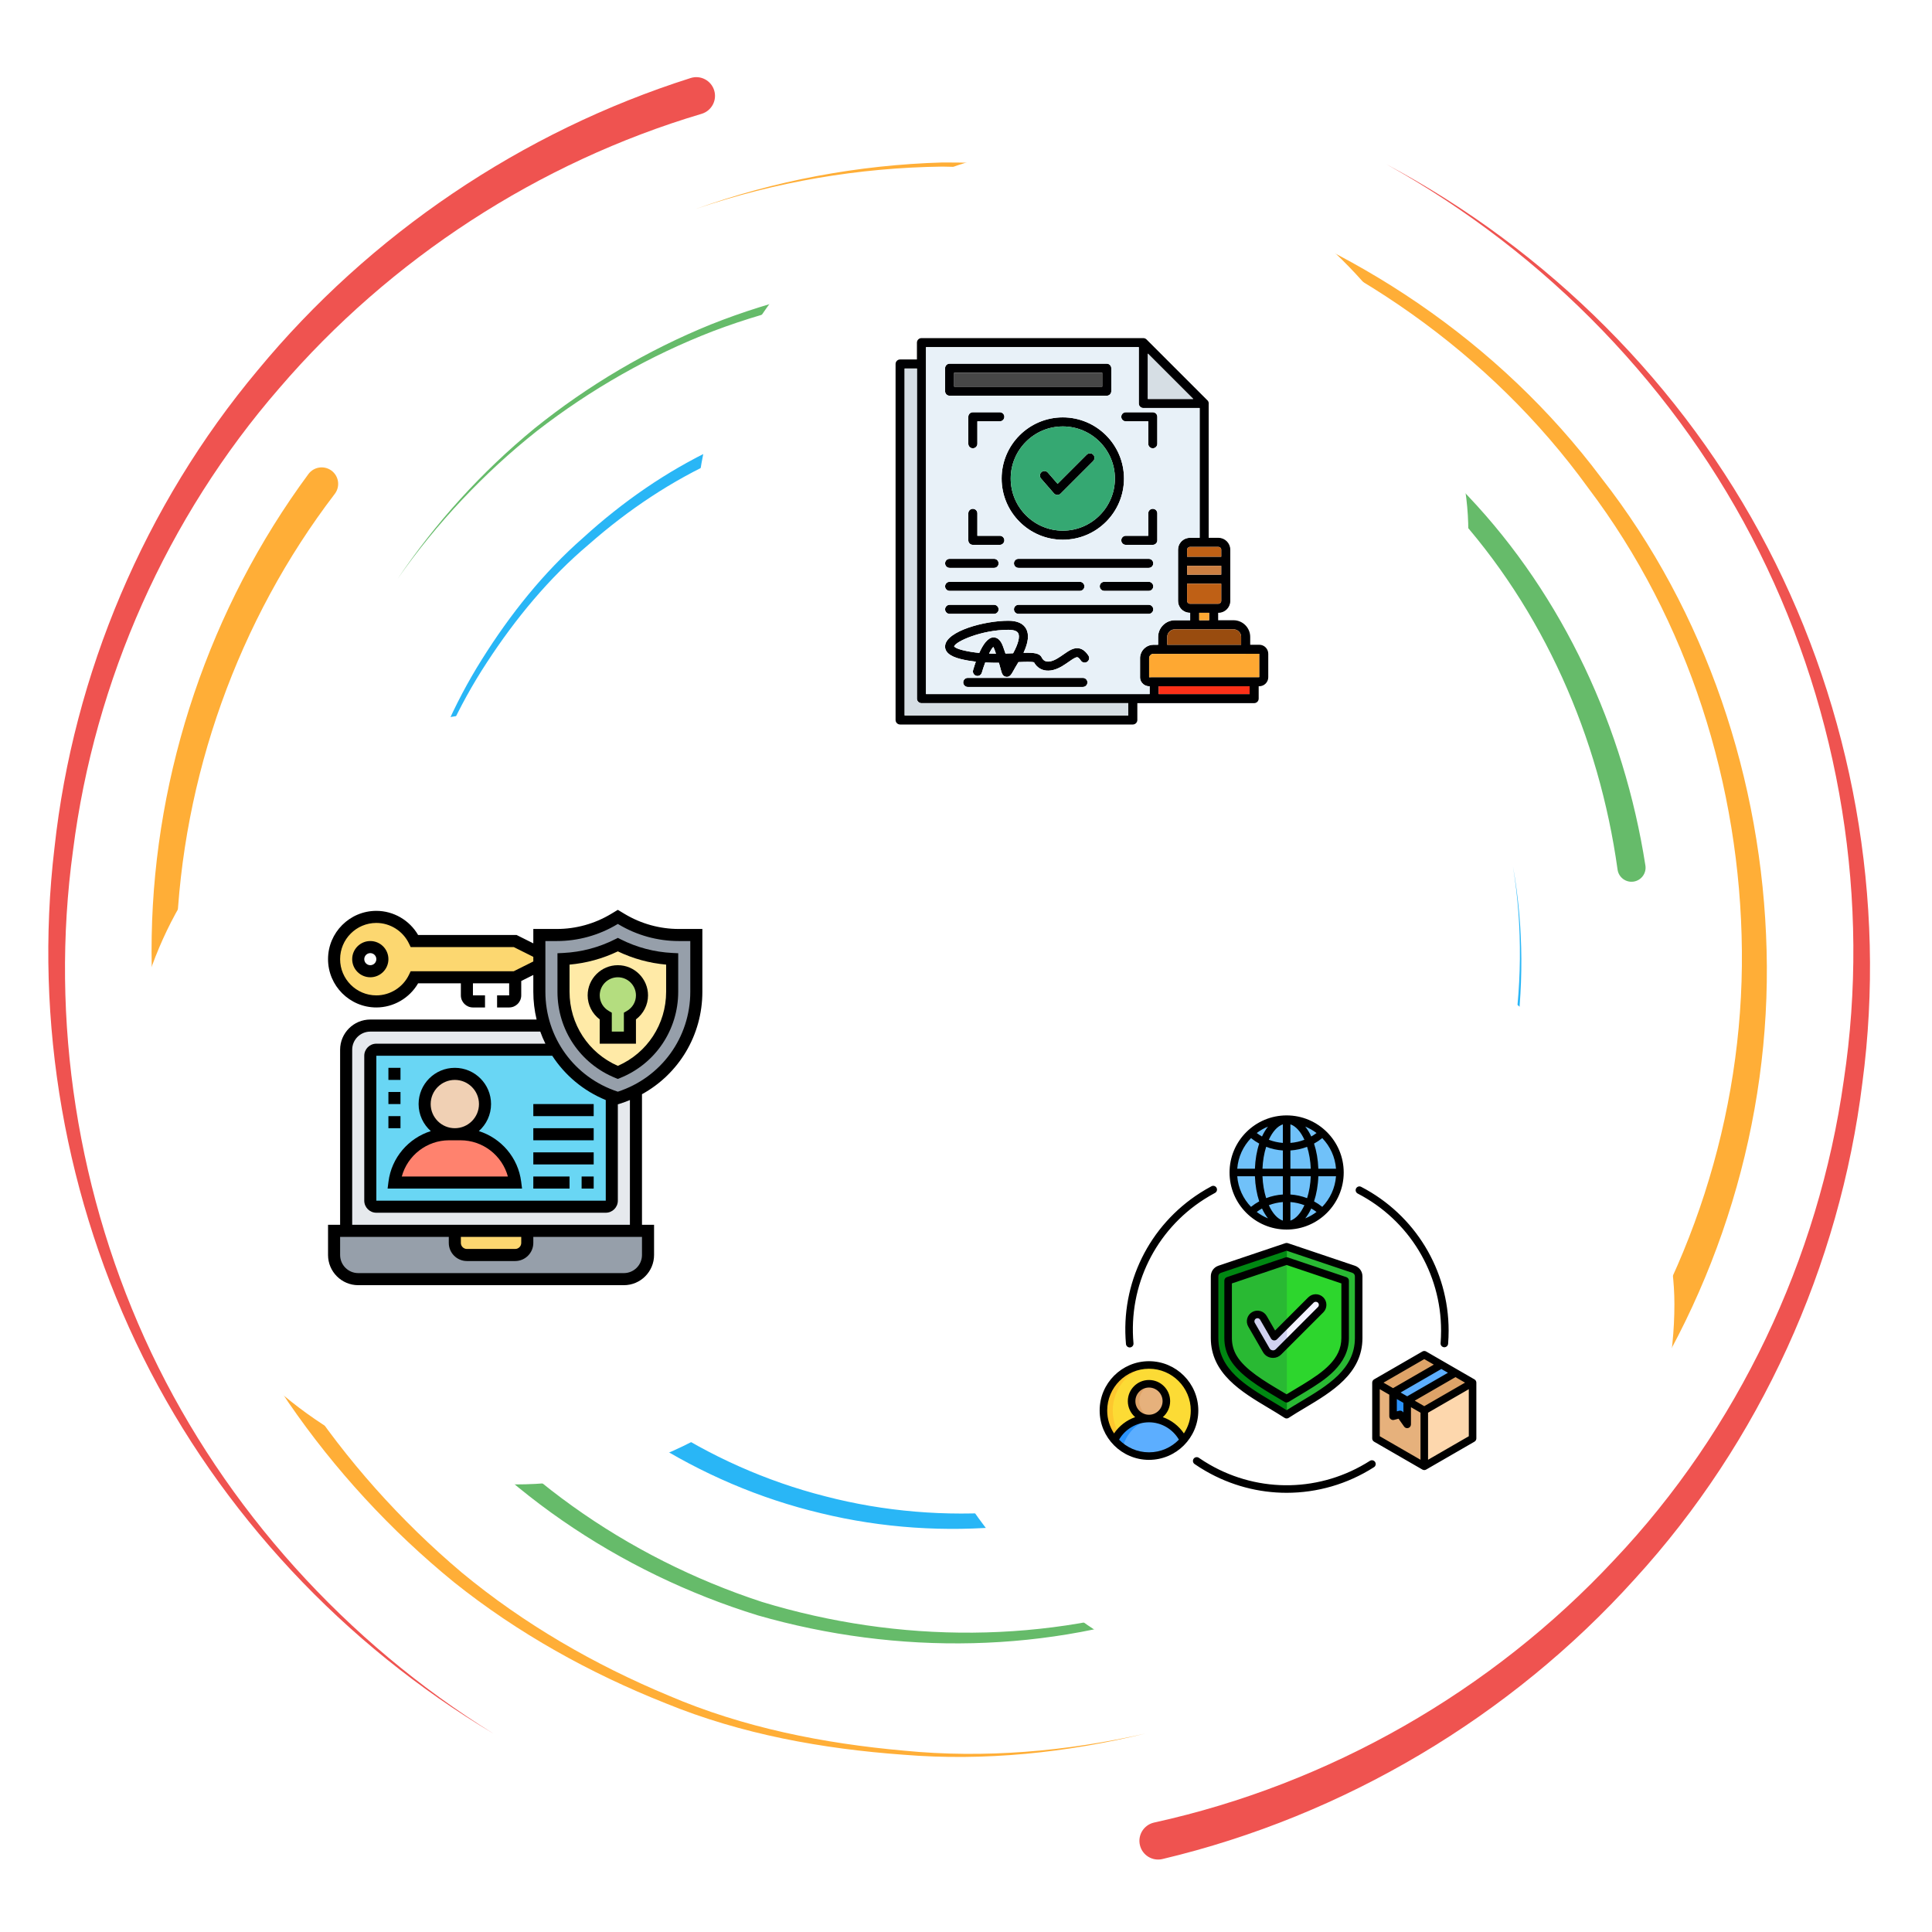 <svg width="400" height="400" viewBox="0 0 400 400" fill="none" xmlns="http://www.w3.org/2000/svg">
<path d="M145.239 23.573C111.536 33.591 80.815 53.547 57.817 80.375C34.635 107.068 19.591 140.8 15.123 176.031C10.291 211.235 16.047 247.857 31.346 280.115C46.693 312.381 71.653 339.998 102.148 358.917C71.32 340.557 45.698 313.284 29.609 280.961C13.562 248.649 7 211.573 11.276 175.557C15.187 139.508 29.96 104.594 53.373 76.633C76.583 48.539 108.028 27.237 142.986 16.157C145.026 15.505 147.206 16.639 147.851 18.675C148.502 20.722 147.37 22.893 145.325 23.547C145.312 23.547 145.26 23.565 145.239 23.573Z" fill="#EF5350"/>
<path d="M238.979 377.334C275.143 369.391 308.783 350.214 334.174 322.993C359.791 295.954 376.536 260.675 381.736 223.665C387.317 186.652 381.02 147.954 364.262 114.303C347.512 80.61 320.103 52.342 287.049 34.022C320.408 51.769 348.483 79.668 365.989 113.418C383.502 147.126 390.619 186.313 385.585 224.178C380.919 262.05 364.387 298.584 338.455 326.925C312.76 355.436 278.255 375.974 240.677 384.894C238.593 385.389 236.505 384.108 236.01 382.024C235.512 379.941 236.804 377.85 238.887 377.355C238.9 377.347 238.957 377.342 238.979 377.334Z" fill="#EF5350"/>
<path d="M69.31 102.256C49.305 128.418 37.682 160.918 36.531 193.996C35.365 227.086 44.484 260.459 62.539 288.428C71.711 302.298 82.873 314.834 95.612 325.589C108.471 336.235 123.067 344.66 138.477 351.074C153.873 357.68 170.513 360.97 187.143 362.451C203.841 364.1 220.776 362.615 237.143 358.918C220.841 362.889 203.888 364.678 187.083 363.3C170.344 362.094 153.511 359.074 137.851 352.662C122.175 346.448 107.239 338.168 93.997 327.584C80.873 316.881 69.297 304.308 59.687 290.31C40.776 262.086 30.776 227.985 31.406 193.844C32.011 159.724 43.451 125.779 63.841 98.168C64.956 96.644 67.091 96.313 68.615 97.425C70.138 98.54 70.469 100.675 69.354 102.198C69.349 102.212 69.317 102.251 69.31 102.256Z" fill="#FFAE37"/>
<path d="M329.89 292.441C349.922 264.993 360.984 230.98 360.638 196.808C360.333 162.707 349.565 128.428 328.802 100.996C308.64 73.123 279.036 52.493 246.21 41.965C229.706 36.756 212.4 34.756 195.122 34.491C177.825 34.712 160.534 37.647 144.114 43.249C160.434 37.373 177.721 34.144 195.104 33.639C212.466 33.618 229.948 35.337 246.706 40.332C280.039 50.415 310.482 70.837 331.536 98.944C353.177 126.6 364.874 161.587 365.755 196.751C366.692 231.973 355.859 267.467 335.45 296.413C334.37 297.954 332.234 298.332 330.69 297.251C329.148 296.17 328.768 294.04 329.848 292.493C329.864 292.485 329.882 292.451 329.89 292.441Z" fill="#FFAE37"/>
<path d="M61.003 198.743C61.099 213.344 63.268 227.915 67.617 241.881C71.87 255.902 78.958 268.956 87.474 280.852C104.484 304.829 129.787 322.511 157.761 331.66C185.929 340.246 216.927 340.41 244.974 330.553C273.12 321.118 297.817 302.042 314.857 277.62C298.224 302.316 273.742 321.925 245.456 331.925C217.279 342.342 185.82 342.746 156.906 334.446C128.19 325.584 101.922 307.889 83.958 283.448C74.974 271.334 67.427 257.941 62.781 243.474C58.021 229.066 55.521 213.948 55.177 198.743C55.143 197.134 56.419 195.8 58.029 195.766C59.635 195.727 60.971 197.003 61.003 198.612C61.003 198.623 61.003 198.631 61.003 198.644V198.743Z" fill="#66BB6A"/>
<path d="M334.891 179.985C331.094 152.694 319.539 126.191 300.742 105.662C282.206 85.05 257.422 69.777 230.203 63.47C203.112 56.717 173.932 58.605 147.695 68.54C134.609 73.584 122.287 80.61 111.172 89.224C100.151 97.954 90.409 108.318 82.312 119.862C90.208 108.188 99.787 97.62 110.716 88.657C121.732 79.803 134.031 72.511 147.169 67.178C173.503 56.691 203.086 54.224 230.859 60.631C258.768 66.6 284.492 81.787 303.963 102.72C323.711 123.553 336.232 150.8 340.664 179.196C340.911 180.784 339.823 182.277 338.234 182.524C336.649 182.772 335.156 181.686 334.909 180.094C334.909 180.084 334.901 180.068 334.901 180.063L334.891 179.985Z" fill="#66BB6A"/>
<path d="M109.005 269.034C124.31 288.918 146.393 303.584 170.846 309.79C195.281 316.157 221.789 313.912 245.065 303.944C268.419 293.97 287.986 275.774 300.434 253.566C312.5 231.17 317.356 204.73 313.25 179.412C317.755 204.66 313.341 231.313 301.497 254.139C289.278 276.769 269.726 295.584 246.041 306.149C222.434 316.696 195.287 319.464 169.974 313.3C144.649 307.29 121.489 292.477 105.213 272.008C104.38 270.974 104.549 269.456 105.586 268.623C106.627 267.79 108.146 267.954 108.979 268.996C108.984 269.001 108.997 269.029 109.005 269.034Z" fill="#29B6F6"/>
<path d="M270.013 110.076C253.521 96.548 233.156 87.636 211.844 85.068C190.599 82.698 168.411 85.605 148.979 95.042C139.141 99.464 130.07 105.537 121.966 112.662C113.685 119.634 106.727 128.084 100.815 137.134C88.893 155.298 82.755 176.972 82.312 198.743C82.349 176.972 88.094 155.063 99.791 136.49C105.599 127.238 112.492 118.548 120.761 111.313C128.862 103.93 137.982 97.568 147.935 92.868C167.604 82.868 190.307 79.425 212.261 81.474C234.289 83.717 255.599 92.537 273.039 106.326C274.089 107.146 274.263 108.665 273.437 109.712C272.617 110.753 271.099 110.928 270.052 110.102C270.044 110.094 270.026 110.084 270.013 110.076Z" fill="#29B6F6"/>
<g filter="url(#filter0_d_3116_8704)">
<rect x="144" y="26.667" width="160" height="160" rx="80" fill="white"/>
<g clip-path="url(#clip0_3116_8704)">
<path fill-rule="evenodd" clip-rule="evenodd" d="M208.474 136.806C208.423 136.806 208.37 136.802 208.315 136.795C207.571 136.7 207.4 136.04 207.184 135.206C207.095 134.867 206.981 134.426 206.818 133.884C205.905 133.892 204.955 133.878 203.982 133.824C203.728 134.492 203.484 135.212 203.272 135.939C203.127 136.437 202.608 136.725 202.109 136.577C201.612 136.432 201.327 135.912 201.472 135.415C201.64 134.842 201.826 134.248 202.031 133.662C200.992 133.542 199.945 133.366 198.912 133.113C196.613 132.551 195.527 131.603 195.685 130.296C196.042 127.331 203.748 125.185 208.768 125.185C210.597 125.185 211.834 125.741 212.444 126.836C213.097 128.008 212.915 129.684 211.906 131.83C214.081 131.764 215.244 131.885 215.693 132.823C215.881 133.214 216.163 133.468 216.531 133.579C217.138 133.761 217.996 133.547 218.946 132.977C219.405 132.702 219.822 132.413 220.224 132.133C221.342 131.357 222.309 130.686 223.435 130.905C224.153 131.045 224.777 131.533 225.344 132.399C225.629 132.832 225.507 133.413 225.074 133.696C224.642 133.981 224.06 133.86 223.776 133.426C223.512 133.023 223.264 132.782 223.077 132.745C222.722 132.671 221.998 133.184 221.293 133.674C220.886 133.957 220.423 134.277 219.91 134.584C218.105 135.666 216.782 135.612 215.992 135.374C215.175 135.129 214.503 134.569 214.081 133.789C213.615 133.643 212.176 133.689 210.861 133.747C210.835 133.788 210.809 133.83 210.783 133.872C210.371 134.538 210.072 135.076 209.853 135.468C209.413 136.262 209.11 136.805 208.474 136.806ZM238.958 142.245H235.474V145.729C235.474 146.247 235.054 146.667 234.536 146.667H186.356C185.839 146.667 185.419 146.246 185.419 145.729V72.028C185.419 71.51 185.839 71.09 186.356 71.09L189.841 71.09V67.606C189.841 67.088 190.261 66.668 190.778 66.668H236.684C236.762 66.666 236.84 66.674 236.917 66.691C237.034 66.721 237.169 66.778 237.268 66.852L237.308 66.883L237.348 66.918L249.887 79.456C250.113 79.628 250.258 79.899 250.258 80.204C250.258 80.254 250.254 80.302 250.247 80.35V108.019H252.26C253.614 108.019 254.717 109.121 254.717 110.476V112.872V116.586V121.085C254.717 122.439 253.614 123.541 252.26 123.541H252.207V125.082H255.389C257.293 125.082 258.842 126.632 258.842 128.535V130.157H260.715C261.744 130.157 262.58 130.994 262.58 132.023V136.879C262.581 137.908 261.744 138.745 260.715 138.745H260.596V141.307C260.596 141.825 260.176 142.245 259.658 142.245L238.958 142.245ZM249.322 109.894L246.357 109.894L246.299 109.897C246.017 109.935 245.776 110.185 245.776 110.475V111.934H252.842V110.475C252.842 110.16 252.576 109.894 252.261 109.894L249.322 109.894ZM245.776 113.81V115.648H252.841V113.81L245.776 113.81ZM245.776 117.523V121.085C245.776 121.15 245.787 121.212 245.807 121.271C245.878 121.445 246.041 121.606 246.226 121.65L246.283 121.661C246.302 121.663 246.337 121.665 246.357 121.665H247.347H251.27H252.261C252.576 121.665 252.842 121.4 252.842 121.085V117.523H245.776ZM248.285 123.54V125.081H250.332V123.54H248.285ZM243.049 126.97C242.263 127.07 241.652 127.744 241.652 128.557V130.157H256.965V128.534C256.965 127.664 256.258 126.957 255.388 126.957H251.27H247.348H243.252L243.17 126.959L243.049 126.97ZM238.333 132.176C238.081 132.338 237.913 132.621 237.913 132.943V136.879L238.959 136.869L259.658 136.869H260.707L260.705 132.023L258.034 132.024C257.991 132.03 257.948 132.033 257.904 132.033H240.713H238.823C238.713 132.033 238.607 132.053 238.51 132.088L238.45 132.113L238.39 132.142L238.333 132.176ZM239.897 138.745V140.369H258.721V138.745L239.897 138.745ZM234.536 140.37H238.02V138.746H237.902C237.323 138.746 236.805 138.48 236.463 138.065L236.408 137.995C236.354 137.924 236.305 137.847 236.262 137.768L236.221 137.688L236.183 137.605L236.15 137.521C236.129 137.463 236.11 137.404 236.095 137.345L236.074 137.255L236.065 137.209L236.051 137.117L236.046 137.07L236.042 137.023L236.039 136.976L236.037 136.928L236.036 136.88V132.944L236.037 132.873L236.04 132.801L236.044 132.73L236.051 132.66L236.059 132.59L236.068 132.521L236.08 132.452L236.093 132.383L236.108 132.316L236.124 132.249C236.433 131.048 237.526 130.157 238.823 130.157H239.776V128.558C239.776 126.642 241.335 125.082 243.252 125.082L246.41 125.082V123.541L246.356 123.541C245.827 123.541 245.336 123.373 244.935 123.087L244.888 123.053L244.841 123.017L244.795 122.979L244.75 122.941L244.706 122.902L244.663 122.862L244.621 122.821L244.579 122.779L244.539 122.736L244.5 122.691L244.462 122.646L244.425 122.6L244.389 122.554L244.354 122.506C244.068 122.104 243.9 121.613 243.9 121.085V116.586V112.872V110.475C243.9 109.311 244.714 108.334 245.802 108.082C245.98 108.041 246.165 108.019 246.356 108.019H248.371V81.141H236.71C236.193 81.141 235.773 80.721 235.773 80.204V68.543H191.716V72.027V140.37L234.536 140.37ZM237.648 79.266H247.045L237.648 69.869V79.266ZM187.294 144.792H233.599V142.246H190.778C190.342 142.246 189.974 141.946 189.87 141.541L189.856 141.474L189.849 141.427L189.844 141.38L189.841 141.332L189.841 72.965H187.294L187.294 144.792ZM220.043 108.411C213.06 108.411 207.378 102.729 207.378 95.745C207.378 88.761 213.06 83.08 220.043 83.08C227.027 83.08 232.708 88.761 232.708 95.745C232.708 102.729 227.026 108.411 220.043 108.411ZM220.043 84.955C214.094 84.955 209.253 89.795 209.253 95.745C209.253 101.695 214.094 106.535 220.043 106.535C225.993 106.535 230.833 101.695 230.833 95.745C230.833 89.795 225.993 84.955 220.043 84.955ZM218.919 99.146C218.929 99.147 218.907 99.146 218.919 99.146C218.659 99.137 218.381 99.02 218.211 98.823L215.532 95.74C215.193 95.349 215.233 94.757 215.625 94.418C216.015 94.079 216.607 94.12 216.947 94.511L218.966 96.835L225.003 90.798C225.37 90.431 225.964 90.431 226.33 90.798C226.696 91.164 226.696 91.758 226.33 92.123L219.581 98.872C219.405 99.048 219.167 99.146 218.919 99.146ZM201.416 89.48C200.899 89.48 200.479 89.06 200.479 88.543V82.957C200.479 82.44 200.899 82.02 201.416 82.02H207.001C207.519 82.02 207.939 82.44 207.939 82.957C207.939 83.475 207.519 83.895 207.001 83.895H202.354V88.543C202.354 89.06 201.934 89.48 201.416 89.48ZM238.67 89.48C238.153 89.48 237.733 89.06 237.733 88.543V83.895H233.085C232.567 83.895 232.147 83.475 232.147 82.957C232.147 82.44 232.568 82.02 233.085 82.02H238.67C239.188 82.02 239.608 82.44 239.608 82.957V88.543C239.608 89.06 239.188 89.48 238.67 89.48ZM207.001 109.471H201.416C200.899 109.471 200.479 109.05 200.479 108.533V102.948C200.479 102.43 200.899 102.01 201.416 102.01C201.934 102.01 202.354 102.43 202.354 102.948V107.595H207.001C207.519 107.595 207.939 108.015 207.939 108.532C207.939 109.049 207.52 109.471 207.001 109.471ZM238.67 109.471H233.085C232.567 109.471 232.147 109.05 232.147 108.533C232.147 108.016 232.568 107.596 233.085 107.596H237.733V102.949C237.733 102.431 238.153 102.011 238.67 102.011C239.187 102.011 239.608 102.431 239.608 102.949V108.534C239.608 109.05 239.188 109.471 238.67 109.471ZM237.83 114.241H210.867C210.349 114.241 209.929 113.82 209.929 113.303C209.929 112.786 210.349 112.366 210.867 112.366H237.83C238.348 112.366 238.768 112.786 238.768 113.303C238.768 113.82 238.348 114.241 237.83 114.241ZM205.81 114.241H196.608C196.091 114.241 195.671 113.82 195.671 113.303C195.671 112.786 196.091 112.366 196.608 112.366H205.81C206.327 112.366 206.747 112.786 206.747 113.303C206.747 113.82 206.328 114.241 205.81 114.241ZM237.831 119H228.629C228.112 119 227.692 118.58 227.692 118.063C227.692 117.546 228.113 117.126 228.629 117.126H237.831C238.348 117.126 238.768 117.546 238.768 118.063C238.768 118.58 238.348 119 237.831 119ZM223.573 119H196.609C196.092 119 195.672 118.58 195.672 118.063C195.672 117.546 196.092 117.126 196.609 117.126H223.573C224.09 117.126 224.51 117.546 224.51 118.063C224.51 118.58 224.091 119 223.573 119ZM237.83 123.761H210.867C210.35 123.761 209.93 123.34 209.93 122.823C209.93 122.306 210.35 121.886 210.867 121.886H237.831C238.348 121.886 238.768 122.306 238.768 122.823C238.768 123.34 238.348 123.761 237.83 123.761ZM205.81 123.761H196.609C196.092 123.761 195.672 123.34 195.672 122.823C195.672 122.306 196.092 121.886 196.609 121.886H205.81C206.327 121.886 206.747 122.306 206.747 122.823C206.747 123.34 206.328 123.761 205.81 123.761ZM229.14 78.599H196.609C196.092 78.599 195.672 78.179 195.672 77.661V72.901C195.672 72.384 196.092 71.963 196.609 71.963L229.14 71.963C229.658 71.963 230.078 72.383 230.078 72.901V77.661C230.079 78.18 229.658 78.599 229.14 78.599ZM197.546 76.724H228.203V73.838L197.546 73.838V76.724ZM224.199 138.892H200.365C199.847 138.892 199.427 138.472 199.427 137.955C199.427 137.438 199.847 137.017 200.365 137.017H224.199C224.717 137.017 225.137 137.438 225.137 137.955C225.137 138.472 224.717 138.892 224.199 138.892ZM204.775 131.982C205.258 131.999 205.736 132.008 206.204 132.01C206.112 131.742 206.014 131.463 205.911 131.173C205.808 130.885 205.717 130.708 205.651 130.602C205.411 130.825 205.103 131.319 204.775 131.982ZM205.718 128.633C206.567 128.633 207.226 129.275 207.677 130.545C207.859 131.057 208.025 131.537 208.174 131.98C208.724 131.964 209.252 131.942 209.754 131.92C210.813 129.988 211.206 128.465 210.806 127.747C210.488 127.179 209.522 127.059 208.768 127.059C203.147 127.059 197.693 129.546 197.546 130.517C197.551 130.524 197.791 130.908 199.358 131.29C200.47 131.563 201.611 131.739 202.743 131.849C203.543 130.065 204.531 128.666 205.669 128.633C205.685 128.633 205.702 128.633 205.718 128.633Z" fill="#000002"/>
<path fill-rule="evenodd" clip-rule="evenodd" d="M209.253 95.745C209.253 101.695 214.093 106.535 220.043 106.535C225.993 106.535 230.833 101.695 230.833 95.745C230.833 89.795 225.993 84.955 220.043 84.955C214.093 84.955 209.253 89.795 209.253 95.745ZM218.918 99.147C218.658 99.138 218.381 99.02 218.211 98.824L215.531 95.74C215.192 95.35 215.233 94.757 215.624 94.418C216.015 94.079 216.607 94.121 216.947 94.511L218.966 96.835L225.003 90.798C225.37 90.432 225.964 90.432 226.33 90.798C226.696 91.164 226.696 91.758 226.33 92.124L219.581 98.872C219.405 99.049 219.167 99.147 218.918 99.147Z" fill="#35A872"/>
<path fill-rule="evenodd" clip-rule="evenodd" d="M197.546 76.724H228.202V73.839L197.546 73.838V76.724Z" fill="#474747"/>
<path fill-rule="evenodd" clip-rule="evenodd" d="M220.043 108.411C213.06 108.411 207.378 102.729 207.378 95.745C207.378 88.761 213.06 83.08 220.043 83.08C227.027 83.08 232.709 88.761 232.709 95.745C232.709 102.729 227.026 108.411 220.043 108.411ZM229.14 78.599H196.609C196.092 78.599 195.672 78.179 195.672 77.662V72.901C195.672 72.384 196.092 71.964 196.609 71.964L229.14 71.964C229.658 71.964 230.078 72.384 230.078 72.901V77.661C230.079 78.18 229.658 78.599 229.14 78.599ZM207.001 107.595C207.519 107.595 207.939 108.016 207.939 108.532C207.939 109.05 207.52 109.471 207.001 109.471H201.416C200.899 109.471 200.479 109.05 200.479 108.533V102.948C200.479 102.431 200.899 102.011 201.416 102.011C201.934 102.011 202.354 102.431 202.354 102.948V107.595L207.001 107.595ZM196.609 117.126H223.573C224.09 117.126 224.51 117.546 224.51 118.063C224.51 118.58 224.091 119.001 223.573 119.001H196.609C196.092 119.001 195.672 118.58 195.672 118.063C195.672 117.546 196.092 117.126 196.609 117.126ZM195.685 130.296C196.042 127.331 203.748 125.184 208.768 125.184C210.597 125.184 211.834 125.741 212.444 126.836C213.097 128.008 212.915 129.684 211.906 131.83C214.081 131.764 215.244 131.885 215.693 132.823C215.881 133.214 216.163 133.468 216.531 133.579C217.138 133.761 217.996 133.547 218.946 132.977C219.405 132.702 219.822 132.413 220.224 132.133C221.342 131.357 222.309 130.686 223.435 130.905C224.153 131.045 224.777 131.533 225.344 132.399C225.629 132.832 225.507 133.413 225.074 133.696C224.642 133.981 224.06 133.86 223.776 133.426C223.512 133.023 223.264 132.782 223.077 132.745C222.722 132.671 221.998 133.184 221.293 133.673C220.885 133.957 220.423 134.277 219.91 134.584C218.105 135.666 216.782 135.612 215.992 135.374C215.175 135.129 214.503 134.569 214.081 133.789C213.615 133.642 212.176 133.689 210.861 133.747L210.783 133.872C210.371 134.538 210.072 135.076 209.853 135.468C209.413 136.262 209.11 136.805 208.474 136.806C208.423 136.806 208.37 136.802 208.315 136.795C207.571 136.7 207.4 136.04 207.184 135.206C207.095 134.867 206.981 134.426 206.818 133.884C205.905 133.892 204.955 133.878 203.982 133.824C203.728 134.492 203.484 135.212 203.272 135.939C203.127 136.437 202.608 136.725 202.109 136.577C201.612 136.432 201.327 135.912 201.472 135.415C201.64 134.842 201.826 134.248 202.031 133.661C200.992 133.542 199.945 133.366 198.912 133.113C196.613 132.551 195.527 131.603 195.685 130.296ZM210.867 112.366H237.83C238.348 112.366 238.768 112.787 238.768 113.303C238.768 113.82 238.348 114.241 237.83 114.241H210.867C210.349 114.241 209.929 113.82 209.929 113.303C209.929 112.787 210.349 112.366 210.867 112.366ZM210.867 121.886H237.831C238.349 121.886 238.769 122.306 238.769 122.824C238.769 123.34 238.348 123.761 237.83 123.761H210.867C210.35 123.761 209.93 123.34 209.93 122.824C209.93 122.306 210.35 121.886 210.867 121.886ZM234.536 140.37H238.02V138.746H237.902C237.323 138.746 236.805 138.48 236.462 138.065L236.407 137.995C236.353 137.923 236.305 137.847 236.261 137.768L236.22 137.687L236.183 137.605L236.149 137.52C236.128 137.463 236.11 137.404 236.095 137.345L236.074 137.255L236.058 137.163L236.046 137.07L236.042 137.022L236.039 136.975L236.037 136.927L236.036 136.879V132.944L236.037 132.872L236.04 132.8L236.044 132.73L236.051 132.659L236.059 132.589L236.068 132.52L236.08 132.451L236.093 132.383L236.108 132.315L236.124 132.249C236.433 131.048 237.526 130.157 238.822 130.157H239.776V128.558C239.776 126.642 241.335 125.082 243.252 125.082L246.41 125.082V123.541L246.356 123.541C245.827 123.541 245.336 123.373 244.935 123.087L244.887 123.052L244.84 123.016L244.794 122.979L244.749 122.941L244.705 122.902L244.662 122.861L244.62 122.82L244.579 122.778L244.539 122.735L244.5 122.691L244.461 122.646L244.424 122.6L244.388 122.553L244.354 122.506C244.068 122.104 243.9 121.613 243.9 121.085V116.586V112.872V110.475C243.9 109.311 244.714 108.334 245.802 108.082C245.98 108.041 246.165 108.019 246.356 108.019L248.371 108.019V81.141H236.71C236.193 81.141 235.773 80.721 235.773 80.204V68.543H191.716V72.027V140.37L234.536 140.37ZM201.416 89.48C200.899 89.48 200.479 89.06 200.479 88.543V82.957C200.479 82.44 200.899 82.02 201.416 82.02H207.001C207.519 82.02 207.939 82.44 207.939 82.957C207.939 83.475 207.519 83.895 207.001 83.895H202.354V88.543C202.354 89.06 201.934 89.48 201.416 89.48ZM238.67 89.48C238.153 89.48 237.733 89.06 237.733 88.543V83.895H233.085C232.568 83.895 232.148 83.475 232.148 82.957C232.148 82.44 232.568 82.02 233.085 82.02H238.67C239.188 82.02 239.608 82.44 239.608 82.957V88.543C239.608 89.06 239.188 89.48 238.67 89.48ZM232.148 108.533C232.148 108.016 232.568 107.596 233.085 107.596H237.733V102.949C237.733 102.431 238.153 102.011 238.67 102.011C239.187 102.011 239.608 102.431 239.608 102.949V108.534C239.608 109.05 239.188 109.471 238.67 109.471H233.085C232.568 109.471 232.148 109.05 232.148 108.533ZM196.608 112.366H205.81C206.327 112.366 206.747 112.786 206.747 113.303C206.747 113.82 206.328 114.241 205.81 114.241H196.608C196.091 114.241 195.671 113.82 195.671 113.303C195.671 112.786 196.091 112.366 196.608 112.366ZM228.629 117.126H237.831C238.349 117.126 238.769 117.546 238.769 118.063C238.769 118.58 238.349 119 237.831 119H228.629C228.112 119 227.692 118.58 227.692 118.063C227.692 117.546 228.113 117.126 228.629 117.126ZM196.609 121.886H205.81C206.327 121.886 206.747 122.306 206.747 122.823C206.747 123.34 206.328 123.761 205.81 123.761H196.609C196.092 123.761 195.672 123.34 195.672 122.823C195.672 122.306 196.092 121.886 196.609 121.886ZM200.365 137.018H224.199C224.717 137.018 225.137 137.438 225.137 137.955C225.137 138.472 224.717 138.893 224.199 138.893H200.365C199.847 138.893 199.427 138.472 199.427 137.955C199.427 137.438 199.847 137.018 200.365 137.018Z" fill="#E8F1F8"/>
<path fill-rule="evenodd" clip-rule="evenodd" d="M245.776 117.523V121.084C245.776 121.149 245.787 121.212 245.807 121.27C245.878 121.444 246.041 121.606 246.226 121.65L246.283 121.66L246.357 121.665H247.348H251.27H252.26C252.576 121.665 252.842 121.399 252.842 121.084V117.523H245.776Z" fill="#BF6015"/>
<path fill-rule="evenodd" clip-rule="evenodd" d="M245.776 115.648H252.841V113.81H245.776V115.648Z" fill="#CB7E41"/>
<path fill-rule="evenodd" clip-rule="evenodd" d="M245.776 111.934H252.842V110.475C252.842 110.16 252.576 109.894 252.26 109.894L249.322 109.894L246.355 109.894L246.297 109.897C246.016 109.935 245.776 110.185 245.776 110.475L245.776 111.934Z" fill="#BF6015"/>
<path fill-rule="evenodd" clip-rule="evenodd" d="M250.332 123.54H248.285V125.081H250.332V123.54Z" fill="#FEA832"/>
<path fill-rule="evenodd" clip-rule="evenodd" d="M251.27 126.957H247.348H243.251L243.169 126.959L243.088 126.965C242.302 127.065 241.652 127.744 241.652 128.557V130.157H256.966V128.534C256.966 127.664 256.258 126.957 255.388 126.957H251.27Z" fill="#994C0F"/>
<path fill-rule="evenodd" clip-rule="evenodd" d="M257.904 132.033H240.713H238.823C238.713 132.033 238.607 132.053 238.51 132.088L238.448 132.113L238.389 132.143L238.333 132.176C238.081 132.338 237.913 132.621 237.913 132.943V136.878L238.959 136.869L259.658 136.869H260.708L260.705 132.022L258.034 132.024C257.991 132.03 257.948 132.033 257.904 132.033Z" fill="#FEA832"/>
<path fill-rule="evenodd" clip-rule="evenodd" d="M258.721 138.745H239.896V140.369H258.721V138.745Z" fill="#FD3018"/>
<path fill-rule="evenodd" clip-rule="evenodd" d="M233.599 142.245H190.778C190.342 142.245 189.975 141.946 189.871 141.541L189.856 141.473L189.849 141.426L189.844 141.379L189.841 141.331L189.841 72.964H187.294V144.792H233.599L233.599 142.245Z" fill="#D6DEE4"/>
<path fill-rule="evenodd" clip-rule="evenodd" d="M208.174 131.98C208.723 131.964 209.252 131.942 209.754 131.92C210.813 129.988 211.205 128.465 210.805 127.747C210.488 127.179 209.522 127.059 208.768 127.059C203.147 127.059 197.692 129.546 197.546 130.517C197.551 130.524 197.791 130.908 199.357 131.29C200.47 131.562 201.611 131.739 202.743 131.849C203.543 130.065 204.531 128.666 205.668 128.633L205.718 128.633C206.567 128.633 207.226 129.275 207.677 130.545C207.859 131.057 208.025 131.536 208.174 131.98Z" fill="#E8F1F8"/>
<path fill-rule="evenodd" clip-rule="evenodd" d="M206.205 132.01L205.911 131.173C205.809 130.886 205.718 130.708 205.652 130.603C205.412 130.825 205.103 131.319 204.775 131.983C205.258 132 205.736 132.009 206.205 132.01Z" fill="#E8F1F8"/>
<path fill-rule="evenodd" clip-rule="evenodd" d="M237.648 79.266H247.046L237.648 69.869V79.266Z" fill="#D6DEE4"/>
</g>
</g>
<g filter="url(#filter1_d_3116_8704)">
<rect x="26.667" y="144" width="160" height="160" rx="80" fill="white"/>
<path d="M111.667 194V196.5L106.667 199H96.667H85.817C84.404 201.95 81.404 204 77.917 204C73.079 204 69.167 200.087 69.167 195.25C69.167 190.413 73.079 186.5 77.917 186.5C81.404 186.5 84.404 188.55 85.817 191.5H106.667L111.667 194ZM79.167 195.25C79.167 193.875 78.042 192.75 76.667 192.75C75.292 192.75 74.167 193.875 74.167 195.25C74.167 196.625 75.292 197.75 76.667 197.75C78.042 197.75 79.167 196.625 79.167 195.25Z" fill="#FCD770"/>
<path d="M134.167 251.5V256.5C134.167 259.263 131.929 261.5 129.167 261.5H74.167C71.404 261.5 69.167 259.263 69.167 256.5V251.5H71.667H94.167V254C94.167 255.375 95.292 256.5 96.667 256.5H106.667C108.042 256.5 109.167 255.375 109.167 254V251.5H131.667H134.167Z" fill="#969FAA"/>
<path d="M109.167 251.5V254C109.167 255.375 108.042 256.5 106.667 256.5H96.667C95.292 256.5 94.167 255.375 94.167 254V251.5H109.167Z" fill="#FCD770"/>
<path d="M76.667 209H126.667C129.428 209 131.667 211.239 131.667 214V251.5H71.667V214C71.667 211.239 73.906 209 76.667 209Z" fill="#E6E9ED"/>
<path d="M125.417 246.5H77.917C77.227 246.5 76.667 245.94 76.667 245.25V215.25C76.667 214.56 77.227 214 77.917 214H125.417C126.107 214 126.667 214.56 126.667 215.25V245.25C126.667 245.94 126.107 246.5 125.417 246.5Z" fill="#69D6F4"/>
<path d="M92.992 231.5H94.167H95.342C101.092 231.5 105.954 235.787 106.667 241.5H81.667C82.017 238.65 83.417 236.15 85.442 234.363C87.467 232.575 90.117 231.5 92.992 231.5Z" fill="#FF826E"/>
<path d="M94.167 231.5C97.619 231.5 100.417 228.702 100.417 225.25C100.417 221.798 97.619 219 94.167 219C90.715 219 87.917 221.798 87.917 225.25C87.917 228.702 90.715 231.5 94.167 231.5Z" fill="#F0D0B4"/>
<path d="M126.667 223.562C121.729 221.737 117.679 218.313 115.042 214C114.092 212.438 113.317 210.762 112.754 209C112.042 206.775 111.667 204.425 111.667 202V196.5V194V190.25H115.292C119.467 190.25 123.554 189.113 127.129 186.975L127.917 186.5L128.704 186.975C132.279 189.113 136.367 190.25 140.542 190.25H144.167V202C144.167 210.725 139.242 218.588 131.667 222.463C130.479 223.088 129.229 223.6 127.917 224C127.492 223.875 127.079 223.725 126.667 223.575V223.562Z" fill="#969FAA"/>
<path d="M139.167 195.213V202C139.167 209.437 134.704 215.962 127.917 218.7C121.129 215.962 116.667 209.437 116.667 202V195.213C120.579 195.025 124.417 194.012 127.917 192.25C131.417 194.012 135.254 195.025 139.167 195.213Z" fill="#FFEAA7"/>
<path d="M127.917 197.75C130.679 197.75 132.917 199.987 132.917 202.75C132.917 204.6 131.904 206.188 130.417 207.063V211.5H125.417V207.063C123.929 206.188 122.917 204.6 122.917 202.75C122.917 199.987 125.154 197.75 127.917 197.75Z" fill="#B4DD7F"/>
<path d="M107.907 241.345C107.28 236.331 103.751 232.305 99.142 230.848C100.687 229.473 101.667 227.476 101.667 225.25C101.667 221.114 98.303 217.75 94.167 217.75C90.031 217.75 86.667 221.114 86.667 225.25C86.667 227.476 87.647 229.473 89.192 230.848C84.584 232.306 81.055 236.331 80.427 241.345L80.251 242.75H108.083L107.907 241.345ZM94.167 220.25C96.925 220.25 99.167 222.492 99.167 225.25C99.167 228.008 96.925 230.25 94.167 230.25C91.41 230.25 89.167 228.008 89.167 225.25C89.167 222.492 91.41 220.25 94.167 220.25ZM83.185 240.25C84.37 235.889 88.364 232.75 92.996 232.75H95.34C99.972 232.75 103.965 235.889 105.151 240.25H83.185Z" fill="black"/>
<path d="M128.479 191.129L127.917 190.845L127.354 191.13C123.988 192.828 120.372 193.783 116.606 193.969L115.417 194.026V201.999C115.417 209.903 120.139 216.914 127.449 219.86L127.917 220.048L128.384 219.86C135.694 216.913 140.417 209.903 140.417 201.998V194.026L139.228 193.968C135.463 193.781 131.848 192.828 128.479 191.129ZM137.917 201.998C137.917 208.706 134.008 214.675 127.917 217.343C121.826 214.674 117.917 208.706 117.917 201.998V196.381C121.399 196.07 124.756 195.15 127.917 193.638C131.078 195.15 134.436 196.07 137.917 196.381V201.998Z" fill="black"/>
<path d="M140.543 189C136.599 189 132.726 187.927 129.343 185.899L127.917 185.041L126.491 185.899C123.108 187.927 119.236 189 115.291 189H110.417V191.977L106.962 190.25H86.567C84.792 187.189 81.481 185.25 77.917 185.25C72.403 185.25 67.917 189.736 67.917 195.25C67.917 200.764 72.403 205.25 77.917 205.25C81.481 205.25 84.792 203.311 86.567 200.25H95.417V202.75C95.417 204.129 96.538 205.25 97.917 205.25H100.417V202.75H97.917V200.25H105.417V202.75H102.917V205.25H105.417C106.796 205.25 107.917 204.129 107.917 202.75V199.772L110.417 198.522V201.997C110.417 203.972 110.654 205.899 111.099 207.75H76.667C73.221 207.75 70.417 210.554 70.417 214V250.25H67.917V256.5C67.917 259.946 70.721 262.75 74.167 262.75H129.167C132.613 262.75 135.417 259.946 135.417 256.5V250.25H132.917V223.212C140.547 219.007 145.417 211.005 145.417 201.997V189H140.543ZM106.372 197.75H85.025L84.686 198.462C83.447 201.067 80.79 202.75 77.917 202.75C73.781 202.75 70.417 199.386 70.417 195.25C70.417 191.114 73.781 187.75 77.917 187.75C80.79 187.75 83.447 189.432 84.684 192.037L85.025 192.75H106.372L110.417 194.772V195.727L106.372 197.75ZM132.917 256.5C132.917 258.567 131.234 260.25 129.167 260.25H74.167C72.1 260.25 70.417 258.567 70.417 256.5V252.75H92.917V254C92.917 256.067 94.6 257.75 96.667 257.75H106.667C108.734 257.75 110.417 256.067 110.417 254V252.75H132.917V256.5ZM95.417 252.75H107.917V254C107.917 254.69 107.357 255.25 106.667 255.25H96.667C95.977 255.25 95.417 254.69 95.417 254V252.75ZM130.417 250.25H72.917V214C72.917 211.932 74.6 210.25 76.667 210.25H111.859C112.166 211.106 112.518 211.94 112.917 212.75H77.917C76.538 212.75 75.417 213.871 75.417 215.25V245.25C75.417 246.629 76.538 247.75 77.917 247.75H125.417C126.796 247.75 127.917 246.629 127.917 245.25V225.307L128.284 225.195C129.014 224.97 129.722 224.706 130.417 224.42V250.25ZM125.417 224.42V245.25H77.917V215.25H114.336C116.959 219.285 120.776 222.512 125.417 224.42ZM142.917 201.997C142.917 211.486 136.906 219.752 127.917 222.689C118.928 219.752 112.917 211.486 112.917 201.997V191.5H115.291C119.688 191.5 124.006 190.304 127.777 188.041L127.917 187.959L128.056 188.041C131.828 190.304 136.146 191.5 140.543 191.5H142.917V201.997Z" fill="black"/>
<path d="M121.667 202.75C121.667 204.704 122.609 206.55 124.167 207.724V212.75H131.667V207.724C133.224 206.55 134.167 204.704 134.167 202.75C134.167 199.304 131.363 196.5 127.917 196.5C124.471 196.5 121.667 199.304 121.667 202.75ZM131.667 202.75C131.667 204.085 130.964 205.291 129.788 205.976L129.167 206.338V210.25H126.667V206.338L126.046 205.976C124.869 205.291 124.167 204.085 124.167 202.75C124.167 200.682 125.849 199 127.917 199C129.984 199 131.667 200.682 131.667 202.75Z" fill="black"/>
<path d="M120.417 240.25H122.917V242.75H120.417V240.25Z" fill="black"/>
<path d="M110.417 240.25H117.917V242.75H110.417V240.25Z" fill="black"/>
<path d="M110.417 235.25H122.917V237.75H110.417V235.25Z" fill="black"/>
<path d="M110.417 230.25H122.917V232.75H110.417V230.25Z" fill="black"/>
<path d="M110.417 225.25H122.917V227.75H110.417V225.25Z" fill="black"/>
<path d="M80.417 217.75H82.917V220.25H80.417V217.75Z" fill="black"/>
<path d="M80.417 222.75H82.917V225.25H80.417V222.75Z" fill="black"/>
<path d="M80.417 227.75H82.917V230.25H80.417V227.75Z" fill="black"/>
<path d="M76.667 191.5C74.6 191.5 72.917 193.182 72.917 195.25C72.917 197.318 74.6 199 76.667 199C78.734 199 80.417 197.318 80.417 195.25C80.417 193.182 78.734 191.5 76.667 191.5ZM76.667 196.5C75.977 196.5 75.417 195.94 75.417 195.25C75.417 194.56 75.977 194 76.667 194C77.357 194 77.917 194.56 77.917 195.25C77.917 195.94 77.357 196.5 76.667 196.5Z" fill="black"/>
</g>
<g filter="url(#filter2_d_3116_8704)">
<rect x="186.667" y="186.667" width="160" height="160" rx="80" fill="white"/>
<path d="M247.399 289.146C247.618 283.931 243.568 279.525 238.352 279.306C233.136 279.086 228.731 283.137 228.511 288.352C228.292 293.568 232.342 297.974 237.558 298.193C242.774 298.412 247.179 294.362 247.399 289.146Z" fill="#FDC72E"/>
<path fill-rule="evenodd" clip-rule="evenodd" d="M238.898 279.313C243.678 279.785 247.412 283.816 247.412 288.72C247.412 293.624 243.678 297.656 238.898 298.127C234.118 297.656 230.384 293.624 230.384 288.72C230.384 283.817 234.118 279.785 238.898 279.313Z" fill="#FCDB35"/>
<path d="M237.959 290.381C239.95 290.381 241.565 288.766 241.565 286.775C241.565 284.783 239.95 283.168 237.959 283.168C235.967 283.168 234.353 284.783 234.353 286.775C234.353 288.766 235.967 290.381 237.959 290.381Z" fill="#DEA368"/>
<path fill-rule="evenodd" clip-rule="evenodd" d="M238.733 283.252C240.352 283.606 241.564 285.049 241.564 286.774C241.564 288.5 240.352 289.942 238.733 290.297C237.114 289.942 235.901 288.5 235.901 286.774C235.901 285.049 237.113 283.606 238.733 283.252Z" fill="#E6B17C"/>
<path fill-rule="evenodd" clip-rule="evenodd" d="M237.958 290.381C241.1 290.381 243.831 292.229 245.119 294.891C243.386 296.901 240.82 298.174 237.958 298.174C235.095 298.174 232.53 296.901 230.797 294.891C232.085 292.229 234.816 290.381 237.958 290.381Z" fill="#2A93FC"/>
<path fill-rule="evenodd" clip-rule="evenodd" d="M238.887 290.436C241.632 290.759 243.96 292.495 245.119 294.891C243.386 296.901 240.821 298.174 237.958 298.174C235.868 298.174 233.936 297.495 232.371 296.346C233.592 292.558 236.189 290.76 238.887 290.436Z" fill="#5CAEFF"/>
<path fill-rule="evenodd" clip-rule="evenodd" d="M266.436 254.807L252.573 259.476C251.933 259.692 251.521 260.266 251.521 260.941V273.715C251.521 282.044 260.191 285.501 266.436 289.584C272.682 285.501 281.352 282.044 281.352 273.715V260.941C281.352 260.266 280.939 259.692 280.299 259.476L266.436 254.807Z" fill="#008712"/>
<path fill-rule="evenodd" clip-rule="evenodd" d="M266.436 289.585C272.681 285.502 281.351 282.044 281.351 273.715V260.941C281.351 260.266 280.939 259.692 280.299 259.477L266.436 254.808V289.585L266.436 289.585Z" fill="#29B933"/>
<path fill-rule="evenodd" clip-rule="evenodd" d="M266.436 257.764L254.322 261.844V273.715C254.322 275.184 254.675 276.514 255.425 277.777C257.481 281.239 262.603 283.964 266.428 286.277C267.687 285.504 268.966 284.761 270.226 283.99C274.047 281.649 278.55 278.732 278.55 273.715V261.844L266.436 257.764L266.436 257.764Z" fill="#29B933"/>
<path fill-rule="evenodd" clip-rule="evenodd" d="M266.437 286.271C267.693 285.5 268.969 284.76 270.226 283.99C274.047 281.649 278.551 278.732 278.551 273.715V261.844L266.437 257.764V286.271H266.437Z" fill="#2DD62D"/>
<path fill-rule="evenodd" clip-rule="evenodd" d="M273.475 265.84C274.027 266.392 274.027 267.296 273.475 267.848L264.753 276.569C264.388 276.935 263.918 277.095 263.405 277.027C262.893 276.96 262.48 276.684 262.222 276.236L259.172 270.954C258.781 270.277 259.015 269.404 259.691 269.014C260.368 268.623 261.24 268.857 261.631 269.534L263.879 273.428L271.467 265.84C272.019 265.288 272.923 265.288 273.475 265.84H273.475Z" fill="#D1D1F0"/>
<path fill-rule="evenodd" clip-rule="evenodd" d="M273.476 265.84C274.028 266.392 274.028 267.296 273.476 267.848L266.437 274.887V270.871L271.468 265.84C272.02 265.288 272.924 265.288 273.476 265.84H273.476Z" fill="#F3F3FF"/>
<path d="M268.197 250.336C274.213 249.361 278.3 243.693 277.325 237.676C276.349 231.66 270.681 227.573 264.665 228.548C258.648 229.524 254.561 235.192 255.537 241.208C256.512 247.225 262.18 251.312 268.197 250.336Z" fill="#70C1F9"/>
<path fill-rule="evenodd" clip-rule="evenodd" d="M294.91 277.172L304.923 282.953V294.515L294.91 300.297L284.896 294.515V282.953L294.91 277.172Z" fill="#DEA368"/>
<path fill-rule="evenodd" clip-rule="evenodd" d="M294.91 300.297L304.923 294.516V282.953L294.91 288.735L284.896 282.953V294.516L294.91 300.297Z" fill="#E6B17C"/>
<path fill-rule="evenodd" clip-rule="evenodd" d="M294.91 288.735L304.924 282.953V294.516L294.91 300.297V288.735Z" fill="#FDD7AD"/>
<path fill-rule="evenodd" clip-rule="evenodd" d="M288.439 289.918V284.999L298.453 279.217L301.381 280.908L291.367 286.689V291.608L289.903 289.54L288.439 289.918Z" fill="#5CAEFF"/>
<path fill-rule="evenodd" clip-rule="evenodd" d="M288.439 289.918V284.999L291.367 286.689V291.608L289.903 289.54L288.439 289.918Z" fill="#2A92FA"/>
<path fill-rule="evenodd" clip-rule="evenodd" d="M259.008 232.302C259.543 232.73 260.112 233.11 260.707 233.436C260.2 234.967 259.886 236.733 259.818 238.636H256.16C256.345 236.184 257.395 233.97 259.008 232.302ZM276.607 238.636H272.949C272.881 236.733 272.566 234.967 272.058 233.436C272.654 233.11 273.222 232.73 273.758 232.302C275.371 233.97 276.421 236.184 276.607 238.636ZM273.76 246.531C273.224 246.101 272.654 245.725 272.058 245.399C272.567 243.868 272.881 242.101 272.949 240.198H276.607C276.421 242.648 275.371 244.861 273.76 246.531ZM265.602 240.198V243.975C264.409 244.053 263.244 244.308 262.144 244.731C261.719 243.388 261.449 241.841 261.382 240.198L265.602 240.198ZM265.602 234.859V238.636H261.382C261.449 236.992 261.719 235.447 262.144 234.103C263.244 234.527 264.409 234.781 265.602 234.859ZM261.284 231.967C260.907 231.75 260.542 231.511 260.192 231.247C260.904 230.706 261.687 230.258 262.526 229.916C262.062 230.502 261.645 231.189 261.284 231.967ZM265.602 229.451V233.294C264.601 233.217 263.624 232.999 262.699 232.642C263.454 230.989 264.472 229.824 265.602 229.451ZM270.241 229.915C271.079 230.258 271.863 230.706 272.574 231.247C272.224 231.511 271.86 231.75 271.482 231.967C271.123 231.189 270.704 230.502 270.242 229.915H270.241ZM267.164 233.294V229.451C268.294 229.824 269.312 230.989 270.066 232.642C269.142 232.999 268.165 233.217 267.164 233.294ZM267.164 238.636V234.859C268.357 234.781 269.522 234.527 270.622 234.103C271.047 235.447 271.318 236.992 271.383 238.636H267.164L267.164 238.636ZM267.164 243.975V240.198H271.383C271.318 241.842 271.046 243.389 270.622 244.733C269.521 244.31 268.355 244.053 267.165 243.975L267.164 243.975ZM271.482 246.867C271.858 247.083 272.222 247.325 272.572 247.589C271.861 248.128 271.079 248.577 270.241 248.918C270.704 248.333 271.121 247.644 271.482 246.867H271.482ZM267.164 249.383V245.541C268.163 245.616 269.141 245.838 270.066 246.193C269.312 247.847 268.294 249.01 267.164 249.383V249.383ZM262.526 248.918C261.687 248.577 260.903 248.128 260.192 247.588C260.542 247.324 260.907 247.083 261.284 246.867C261.644 247.644 262.062 248.333 262.526 248.918ZM265.602 249.383C264.472 249.01 263.454 247.846 262.699 246.19C263.624 245.836 264.601 245.616 265.602 245.541V249.383ZM259.817 240.198C259.886 242.101 260.2 243.865 260.707 245.397C260.112 245.724 259.543 246.105 259.007 246.533C257.395 244.863 256.345 242.65 256.16 240.199L259.817 240.198ZM266.383 251.236C272.9 251.236 278.202 245.935 278.202 239.418C278.202 232.901 272.901 227.598 266.383 227.598C259.865 227.598 254.564 232.9 254.564 239.417C254.564 245.935 259.866 251.236 266.383 251.236L266.383 251.236ZM260.029 269.67C260.129 269.613 260.239 269.586 260.347 269.586C260.568 269.586 260.783 269.7 260.901 269.905L263.149 273.799C263.271 274.01 263.484 274.152 263.724 274.183C263.965 274.214 264.207 274.133 264.379 273.961L271.966 266.374C272.216 266.124 272.621 266.124 272.869 266.374C272.989 266.492 273.055 266.653 273.055 266.826C273.055 266.998 272.989 267.157 272.869 267.277L264.148 275.999C263.954 276.193 263.727 276.269 263.454 276.233C263.182 276.198 262.982 276.064 262.845 275.827L259.795 270.544C259.619 270.24 259.724 269.848 260.029 269.671V269.67ZM261.492 276.608C261.872 277.265 262.497 277.683 263.251 277.783C263.362 277.797 263.471 277.805 263.579 277.805C264.209 277.805 264.795 277.561 265.253 277.103L273.974 268.381C274.389 267.967 274.618 267.414 274.618 266.826C274.618 266.237 274.389 265.683 273.974 265.269C273.117 264.411 271.719 264.409 270.861 265.269L263.994 272.136L262.254 269.124C261.648 268.073 260.299 267.711 259.248 268.317C258.197 268.925 257.835 270.273 258.443 271.325L261.492 276.608ZM255.05 273.695C255.05 275.036 255.375 276.235 256.043 277.36C257.746 280.225 261.769 282.613 265.319 284.718C265.676 284.93 266.028 285.138 266.371 285.344C266.888 285.03 267.408 284.719 267.914 284.417C268.522 284.055 269.152 283.678 269.764 283.304C273.955 280.738 277.716 278.07 277.716 273.695V262.385L266.383 258.569L255.05 262.385V273.695ZM264.521 286.061C265.018 286.357 265.504 286.644 265.97 286.925C266.094 287 266.234 287.039 266.374 287.039C266.516 287.039 266.658 287 266.783 286.924C267.422 286.53 268.08 286.137 268.716 285.76C269.327 285.394 269.96 285.016 270.58 284.636C274.044 282.514 279.279 279.308 279.279 273.695V261.824C279.279 261.49 279.065 261.191 278.746 261.083L266.632 257.003C266.471 256.948 266.295 256.948 266.134 257.003L254.019 261.083C253.702 261.191 253.487 261.49 253.487 261.824V273.695C253.487 275.323 253.884 276.783 254.7 278.156C256.606 281.365 260.811 283.861 264.521 286.061H264.521ZM252.248 260.922V273.695C252.248 280.156 257.928 283.549 263.421 286.827C264.408 287.416 265.424 288.022 266.382 288.635C267.342 288.022 268.358 287.416 269.344 286.827C274.837 283.549 280.517 280.156 280.517 273.695V260.922C280.517 260.583 280.317 260.305 279.997 260.197L266.382 255.613L252.768 260.197C252.448 260.306 252.248 260.583 252.248 260.922H252.248ZM250.686 260.922V273.695C250.686 281.044 257.026 284.83 262.621 288.169C263.793 288.869 264.9 289.53 265.955 290.219C266.085 290.305 266.234 290.347 266.383 290.347C266.532 290.347 266.681 290.305 266.81 290.219C267.865 289.53 268.972 288.869 270.145 288.169C275.74 284.83 282.08 281.044 282.08 273.695V260.922C282.08 259.906 281.458 259.041 280.496 258.717L266.632 254.047C266.471 253.993 266.295 253.993 266.134 254.047L252.27 258.717C251.308 259.041 250.686 259.906 250.686 260.922ZM237.885 297.354C235.458 297.354 233.262 296.347 231.69 294.731C232.962 292.533 235.34 291.139 237.885 291.139C240.43 291.139 242.806 292.533 244.079 294.731C242.507 296.348 240.312 297.354 237.885 297.354ZM237.885 289.577C236.331 289.577 235.068 288.313 235.068 286.76C235.068 285.206 236.331 283.943 237.885 283.943C239.438 283.943 240.702 285.206 240.702 286.76C240.702 288.313 239.438 289.577 237.885 289.577ZM237.885 280.05C233.114 280.05 229.233 283.931 229.233 288.702C229.233 290.452 229.757 292.082 230.654 293.444C231.715 291.872 233.26 290.693 235.022 290.07C234.094 289.267 233.504 288.082 233.504 286.76C233.504 284.344 235.47 282.38 237.884 282.38C240.299 282.38 242.264 284.344 242.264 286.76C242.264 288.081 241.675 289.267 240.746 290.07C242.509 290.693 244.054 291.872 245.115 293.444C246.012 292.082 246.537 290.452 246.537 288.702C246.537 283.931 242.655 280.05 237.885 280.05ZM237.885 278.488C232.253 278.488 227.671 283.069 227.671 288.701C227.671 294.334 232.253 298.916 237.885 298.916C243.517 298.916 248.098 294.333 248.098 288.701C248.098 283.07 243.517 278.488 237.885 278.488ZM284.702 299.357C284.935 299.719 284.828 300.203 284.464 300.435C278.939 303.964 272.669 305.736 266.389 305.736C260.614 305.736 254.831 304.236 249.613 301.223C248.832 300.774 248.062 300.288 247.324 299.78C246.969 299.534 246.88 299.049 247.124 298.692C247.37 298.337 247.856 298.247 248.211 298.492C248.915 298.977 249.65 299.441 250.394 299.871C260.778 305.866 273.509 305.578 283.624 299.118C283.986 298.886 284.469 298.993 284.702 299.357H284.702ZM233.12 274.928C231.996 262.394 237.883 250.403 248.483 243.636C249.241 243.152 250.027 242.693 250.819 242.27C251.199 242.069 251.673 242.212 251.875 242.594C252.078 242.975 251.934 243.448 251.552 243.65C250.797 244.052 250.047 244.491 249.323 244.952C239.217 251.405 233.605 262.838 234.676 274.79C234.714 275.219 234.397 275.599 233.967 275.638C233.944 275.639 233.921 275.641 233.897 275.641C233.497 275.641 233.156 275.334 233.12 274.928L233.12 274.928ZM280.762 242.722C280.96 242.339 281.432 242.189 281.815 242.389C292.985 248.186 299.924 259.6 299.924 272.177C299.924 273.076 299.888 273.988 299.817 274.88C299.784 275.289 299.441 275.6 299.038 275.6C299.017 275.6 298.997 275.598 298.976 275.597C298.546 275.563 298.224 275.186 298.259 274.756C298.327 273.903 298.361 273.036 298.361 272.177C298.361 260.186 291.746 249.303 281.094 243.775C280.711 243.576 280.563 243.105 280.762 242.722ZM295.663 298.895V289.152L304.1 284.281V294.024L295.663 298.895ZM285.663 284.281L287.638 285.422V289.883C287.638 290.125 287.749 290.354 287.941 290.5C288.131 290.649 288.38 290.7 288.614 290.64L289.555 290.397L290.706 292.022C290.855 292.233 291.094 292.352 291.343 292.352C291.422 292.352 291.502 292.341 291.58 292.316C291.904 292.213 292.124 291.911 292.124 291.571V288.011L294.101 289.152V298.895L285.663 294.024V284.281L285.663 284.281ZM294.881 278.056L296.857 279.197L288.42 284.069L286.442 282.928L294.881 278.056ZM289.981 284.97L291.343 285.756L299.78 280.885L298.419 280.098L289.981 284.97ZM289.2 286.323V288.875L289.686 288.75C290.001 288.668 290.332 288.79 290.519 289.055L290.562 289.116V287.11L289.2 286.323ZM294.882 287.799L303.319 282.928L301.342 281.787L292.905 286.658L294.882 287.799ZM305.272 282.252L295.271 276.478C295.03 276.337 294.732 276.337 294.49 276.478L284.491 282.252C284.249 282.391 284.1 282.649 284.1 282.928V294.475C284.1 294.753 284.249 295.011 284.491 295.152L294.491 300.925C294.612 300.993 294.746 301.03 294.882 301.03C295.016 301.03 295.15 300.993 295.272 300.925L305.272 295.152C305.513 295.011 305.663 294.753 305.663 294.475V282.928C305.663 282.649 305.513 282.391 305.272 282.252Z" fill="black"/>
</g>
<defs>
<filter id="filter0_d_3116_8704" x="133.333" y="19.334" width="181.333" height="181.333" filterUnits="userSpaceOnUse" color-interpolation-filters="sRGB">
<feFlood flood-opacity="0" result="BackgroundImageFix"/>
<feColorMatrix in="SourceAlpha" type="matrix" values="0 0 0 0 0 0 0 0 0 0 0 0 0 0 0 0 0 0 127 0" result="hardAlpha"/>
<feOffset dy="3.333"/>
<feGaussianBlur stdDeviation="5.333"/>
<feComposite in2="hardAlpha" operator="out"/>
<feColorMatrix type="matrix" values="0 0 0 0 0 0 0 0 0 0 0 0 0 0 0 0 0 0 0.12 0"/>
<feBlend mode="normal" in2="BackgroundImageFix" result="effect1_dropShadow_3116_8704"/>
<feBlend mode="normal" in="SourceGraphic" in2="effect1_dropShadow_3116_8704" result="shape"/>
</filter>
<filter id="filter1_d_3116_8704" x="16" y="136.667" width="181.333" height="181.333" filterUnits="userSpaceOnUse" color-interpolation-filters="sRGB">
<feFlood flood-opacity="0" result="BackgroundImageFix"/>
<feColorMatrix in="SourceAlpha" type="matrix" values="0 0 0 0 0 0 0 0 0 0 0 0 0 0 0 0 0 0 127 0" result="hardAlpha"/>
<feOffset dy="3.333"/>
<feGaussianBlur stdDeviation="5.333"/>
<feComposite in2="hardAlpha" operator="out"/>
<feColorMatrix type="matrix" values="0 0 0 0 0 0 0 0 0 0 0 0 0 0 0 0 0 0 0.12 0"/>
<feBlend mode="normal" in2="BackgroundImageFix" result="effect1_dropShadow_3116_8704"/>
<feBlend mode="normal" in="SourceGraphic" in2="effect1_dropShadow_3116_8704" result="shape"/>
</filter>
<filter id="filter2_d_3116_8704" x="176" y="179.334" width="181.333" height="181.333" filterUnits="userSpaceOnUse" color-interpolation-filters="sRGB">
<feFlood flood-opacity="0" result="BackgroundImageFix"/>
<feColorMatrix in="SourceAlpha" type="matrix" values="0 0 0 0 0 0 0 0 0 0 0 0 0 0 0 0 0 0 127 0" result="hardAlpha"/>
<feOffset dy="3.333"/>
<feGaussianBlur stdDeviation="5.333"/>
<feComposite in2="hardAlpha" operator="out"/>
<feColorMatrix type="matrix" values="0 0 0 0 0 0 0 0 0 0 0 0 0 0 0 0 0 0 0.12 0"/>
<feBlend mode="normal" in2="BackgroundImageFix" result="effect1_dropShadow_3116_8704"/>
<feBlend mode="normal" in="SourceGraphic" in2="effect1_dropShadow_3116_8704" result="shape"/>
</filter>
<clipPath id="clip0_3116_8704">
<rect width="80" height="80" fill="white" transform="translate(184 66.667)"/>
</clipPath>
</defs>
</svg>
